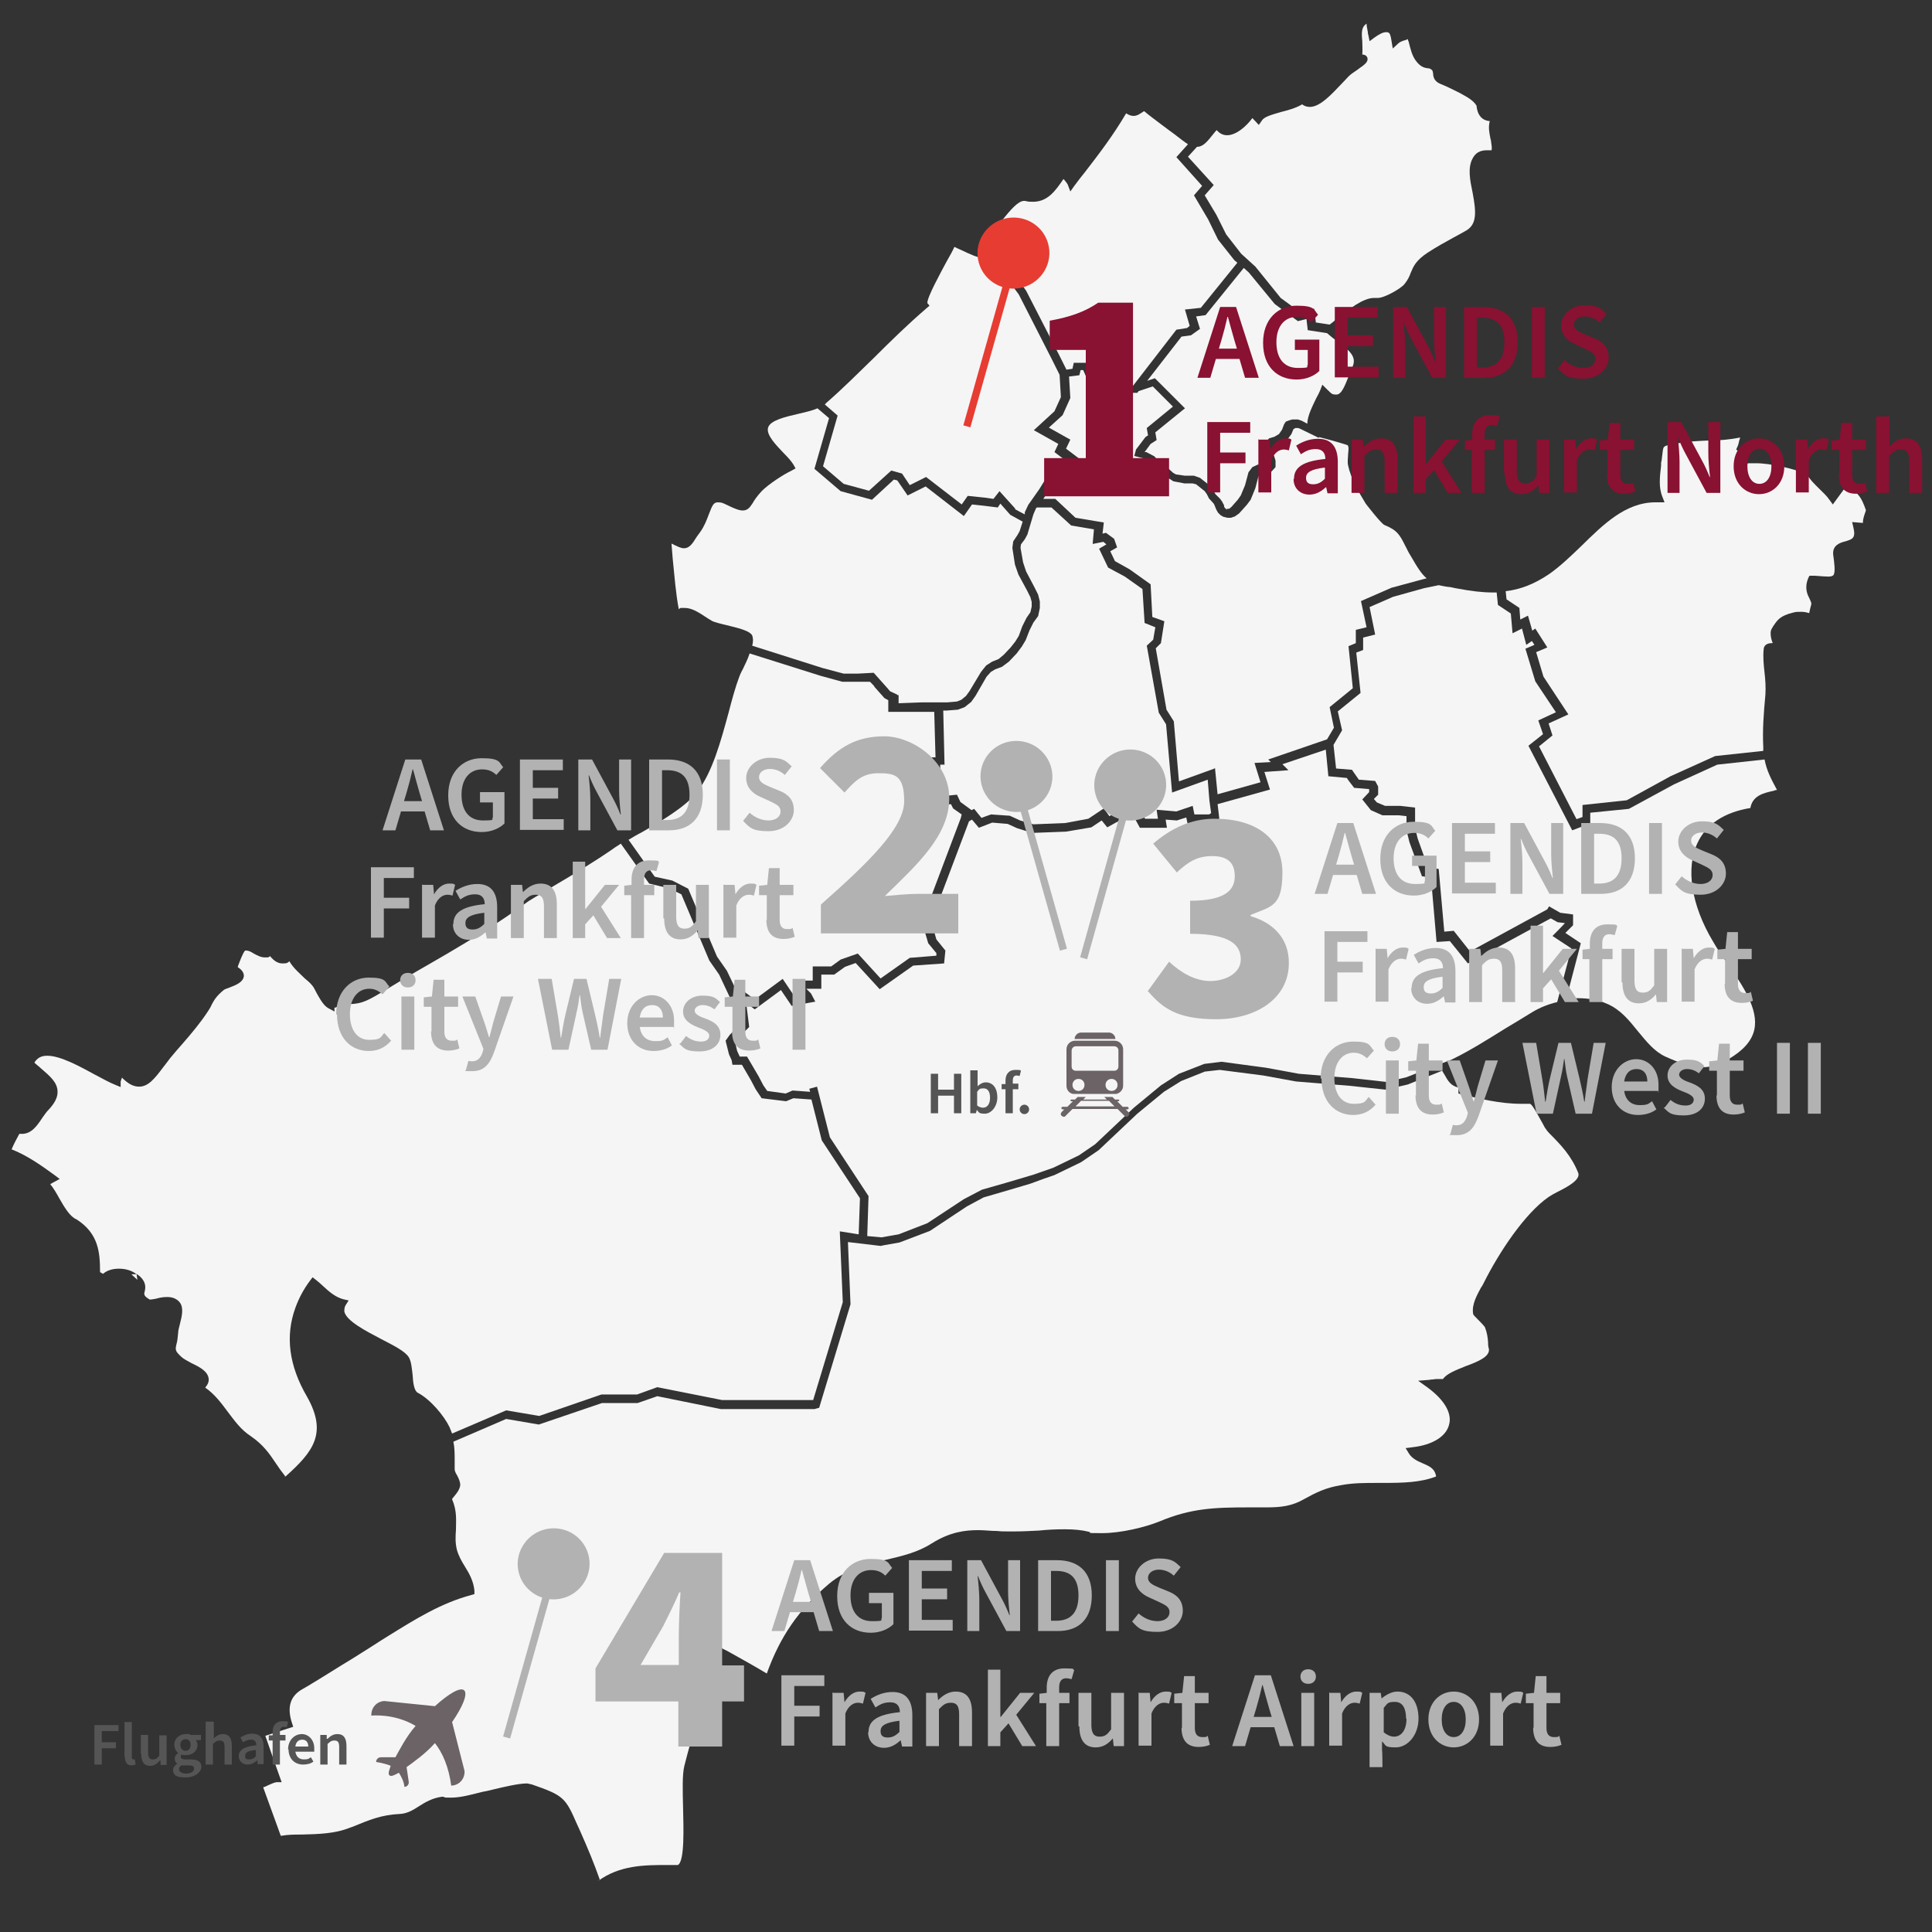 <?xml version="1.0" encoding="UTF-8"?>
<svg xmlns="http://www.w3.org/2000/svg" id="Ebene_1" version="1.1" viewBox="0 0 450 450" width="380" height="380">
  
  <rect x="0" y="0" width="450" height="450" fill="#333333" stroke="none"/>
  
  <g>
    <path d="M358.4,173.9l3.2-2.6-.9-2.8,4.6-2.1-5.8-8.8-1.7-5.7,2.6-1.1-2.8-4.4-.7.5-1-3.5-1.8.9-.2-2.7-3-2-.2-1.9c3.5-.4,6.7-1.7,10-3.9,2.6-1.8,5-4.1,7.6-6.6,5.1-5,10.3-10.2,17.3-10.2s.4,0,.6,0h1.5l-.5-1.3c-.9-2.2-.6-4.7-.3-7.2v-.7c.1-.4.2-.9.2-1.2.2-1.5.2-2.2.5-2.5.4-.4,1.6-.6,3.5-.9,2.3-.4,4.7-.5,7-.6,2.4,0,4.8-.2,7.2-.7,0,.2-.1.5-.2.7-.1.5-.2,1-.4,1.4l-.3.7.6.5c.4.3.7.5,1,.6,0,.3,0,.8.2,1.4l.2.9.9-.2c.5,0,1.1,0,1.7,0,3.5,0,8.8,1.3,11.8,2.5.9,1.5,2,2.5,3,3.5.8.8,1.6,1.5,2.3,2.5l.8,1.1,3.3-4.5c2.8,2.1,3.3,2.7,4.4,5.8,0,.2-.1.4-.2.7-.2.6-.5,1.4-.5,2.3l-2.5-.2.3,1.3c.6,2.5-.3,2.7-1.9,3.2-1.2.3-3.1.9-2.8,3.2.2,1.5.6,4.1,0,4.7-.2.2-.6.3-1.2.3s-1.8-.1-3.1-.2h-1.2c0-.1-.3.5-.3.5-1,2.4-.2,3.9.3,4.9.3.6.4.9.4,1.2-.2.7-.4,1.6-.5,2.1-.4-.1-1-.3-1.9-.3s-1.2,0-1.9.2c-2.9.7-3.6,1.7-4.4,2.9-.2.2-.3.5-.5.8-.7,1,.1,3.3.2,3.3h0c0,.1-.2.1-.2.1-.5,0-1.8.1-1.9,1.4-.2,1.8,0,3.7.2,5.5.2,1.7.3,3.4.2,5.1-.4,4.3-.7,8.2-.5,12.1v1l-11.2,1.2-10.4,4.7-10.2,5.6-10.3,1.1v2.8l-1.4.5-8.7-16.9h-.1Z" style="fill: #f5f5f5;"/>
    <path d="M396.1,248.4c-2.3,0-4.7-.7-8.2-2.3-2.6-1.2-4.4-3.5-6.4-5.9-2-2.5-4.1-5.1-7.2-6.4-2-.9-4.3-1.3-6.7-1.3s-1.9,0-2.8.2l3.4-13-3.6-2.4,1.8-1.8v-2.5l-3-.4-2.6-1.5-.4.7-18,9.8-3.8-4.8-2.2.2-1.3-14.6-2.5-.4-2.4-6.7-.6-2.5v-4.7l-3.5-.4h-3.5l-1.9-.8-.7-.8,1-1v-1.9l-.7-1.3-3.8-.3-.7-1-.9-1.3-3.7-.3-.6-5.5,2-3.4-1-4.4,5.3-4.3-1-9.4,1.6-.6v-2.9l2.8-.7-1.3-6.4,5.5-2.4,7.2-2,3.4-.7c.6.1,1.3.3,2.2.4.5,0,1.1.2,1.7.3,3.7.7,6.3,1,8.7,1s.6,0,.9,0l.3,2.9,3,2,.4,4.6,2.2-1.1,1,3.8,1.3-.9.6.9-2.1.9,2.3,7.6,4.8,7.2-4.1,1.9,1.1,3.2-3.4,2.7,10.2,19.7,4.2-1.6v-2.5l9-.9,10.5-5.7,10.1-4.6,11-1.2c.5,2.6,1.5,4.5,2.9,7.1-.3,0-.6.1-.8.2-2.3.5-4.9,1.1-5.4,4-6.1,1-10.3,3.8-12.3,8.1-2.8,5.9-1.5,14.5,3.6,23,.9,1.6,2,3.2,3.2,4.9,3.7,5.3,7.5,10.9,6.4,15.7-.6,2.6-2.6,4.8-6,6.8-2.1,1.3-4.2,1.9-6.3,1.9" style="fill: #f5f5f5;"/>
    <path d="M306.5,75.2l-.4-3.3-3.3.8-4.5-3.3-5.9-7.3-3.3-3-3.5-4.5-2.3-4.6-2.7-4.5,2.1-2.4-6-6.6,2.1-2.3h0c1.4,0,2.3-1.1,3.9-3.1.2-.3.4-.5.7-.8.8,1,1.8,1.2,2.4,1.2,2.2,0,4.6-2.2,5.9-4,.2.2,1.5,1.6,1.5,1.6l.7-1c.6-1,2.5-1.4,4.4-2,1.6-.4,3.5-.9,5-1.8.6.5,1.3.6,1.8.6,2.4,0,5.1-3,7.3-5.3.7-.7,1.3-1.4,1.7-1.8.5-.5,1.1-.9,1.7-1.3.5-.3.9-.7,1.4-1,.8-.6,1.5-1.2,1.3-2-.2-.7-.9-.8-1.2-.8.1-1.1,0-2.1,0-3.1-.2-2.1-.2-3.3,1-4.1,0,.7.2,1.3.3,2,0,.2,0,.4.1.6l.3,1.5,1.2-.9c1-.7,1.9-1.2,2.6-1.2s1,0,1.3,2l.3,1.8,1.3-1.2c.3-.3.8-.5,1.4-.7.3,0,.5-.2.8-.3,0,.2.1.4.2.6.4,1.6.8,3.4,1.8,4.6,1,1.3,1.9,1.5,2.6,1.6.4,0,.7.1,1,.4.2.1.2.4.3.8,0,.7.2,1.8,1.6,2.4,1.5.6,2.9,1.3,4.5,2.1,1.8,1,3.2,1.7,4,3,.2,2.2,1.3,3.5,3.1,3.6-.4,1.5-.1,2.7.1,3.8,0,.3.2.6.2,1,.3,1.7.1,2,.1,2h-.8c-1,0-2.6,0-3.6,1.9-1.2,2.2-.6,5.1,0,8,.8,4.3,1.1,7.3-1.5,8.8-.9.5-1.9,1.1-2.9,1.6-2,1.1-4,2.2-6,3.5-2.9,1.9-3.4,3.3-4,4.7-.3.8-.6,1.6-1.5,2.7-.8,1-4.6,3.2-6.2,3.2h-.9c-2.5,0-5.8,2.6-8.4,4.7-.7.5-1.3,1.1-1.9,1.5l-3.3-.5h.1Z" style="fill: #f5f5f5;"/>
    <path d="M263.3,89.7l-3.6-3.9-2.7,1.7-.7-.7h-1.8l-1-2.3h-3.4l-.3,1.4-1.4.2-1.7-3.4-7.7-15-3.7-5.1-4-4.3c.1-.4.2-.8,0-1.2-.2-.8-.7-1.5-1.3-2.1,1.2-1,2.3-2.4,3.5-3.8,1.7-2.1,3.6-4.4,5-4.4s.2,0,.3,0c.6.2,1.2.2,1.8.2,3.4,0,5.2-2.5,7.1-5.3l.2.2c.3.4.6.7.8,1.1l.6,1.6,1-1.4c.8-1.1,1.6-2.1,2.4-3.1,3.4-4.4,6.6-8.6,9.6-13.7.6.4,1.2.6,1.7.6.9,0,1.5-.5,2-.8.2-.1.4-.3.5-.3,1.3,1.1,2.7,2.1,4,3.1,1.1.8,2.1,1.6,3.1,2.3,1.3,1,2.3,1.8,3.1,2.3l-2.7,3,6,6.7-1.9,2.2,3.3,5.6,2.3,4.7,3.8,4.8.7.6-8.5,10.5-3.7.4,1.1,3.8-.6.5-2.5.4-10.2,13.2h-.8l.3-.3Z" style="fill: #f5f5f5;"/>
    <polygon points="237.6 191.1 235.2 190 230.8 189.7 228.6 190.5 226.9 188.4 226.3 188.7 223.7 186.8 222.9 185.1 217.9 185.6 217.6 186.9 217 187 217 185.6 216.1 183.9 219 181.2 219 178.1 220 178.1 219.7 165.5 220.5 165.5 223.1 165.3 224.7 164.7 226.2 163.5 227.2 162.1 229.8 157.6 230.8 156.5 231.8 155.9 233.4 155.3 235 154.1 236.8 152.2 238 150.6 238.9 149.1 239.8 146.8 240.7 145 241.8 143.5 242.2 141.6 242.2 140.1 241.8 138.5 240.9 136.7 239 133.1 238.3 131 237.7 127.6 237.8 126.8 238.7 125.6 239.3 124.5 240.1 121.8 240.7 119.8 241.3 118.4 241.5 118.2 244.9 118.2 249.5 122.4 254.8 123.3 254.5 126.7 257 126.2 257.7 126.8 256 127.8 258.1 132.2 262 134.3 266.1 137.2 266.6 145.1 269.1 146.1 268.6 149 267.1 150.4 267.2 150.9 269.9 166 271.6 168.7 273 184.6 281.3 181.6 281.7 186.5 282.1 189.4 281.6 189.7 278.2 189.7 277.8 187.7 274 189 269.4 188.6 269.7 190.7 266.7 190.7 264.6 186.7 258.4 190.1 257.1 188.3 253.5 190.7 248.1 191.7 240.7 192 237.6 191.1 237.6 191.1" style="fill: #f5f5f5;"/>
    <path d="M236.5,118.5l-3.7-4.1-1.4,1.8-2.1-.3-3.9-.4-1.4,2-8.3-6.4-3.8,1.9-1.8-2.7-2.5-.7-5.2,4.7-5.9-1.6-4.8-4.1,3.4-11.8-3-2.6c.1,0,.2-.2.3-.3,3.8-3.3,7.5-7,11.1-10.5,3.9-3.9,8-7.9,12.3-11.6l.7-.6-.5-.6c-.1-1.3,3.1-7.1,4.6-9.9.7-1.2,1.3-2.3,1.7-3.2.4.2,1,.5,1.5.7,2.3,1.1,3.9,1.8,4.8,1.8s.4,0,.6,0c.3,0,.5-.2.7-.4l3.8,4.1,3.6,4.9,7.6,14.9,1.9,3.8.3,5.2-1.5,3.3-4.8,4.4,5.7,3.2-.9,1.9,4.1,3.1-.7.6-1.5,1-2.5.6-1.3.7-.8,1.3-.8,1.3-2.6,3.7-.8,1.7v.5c-.1,0-2.3-1.2-2.3-1.2h0Z" style="fill: #f5f5f5;"/>
    <path d="M282.9,179l-8.3,3-1.2-14-1.7-2.7-2.5-14.3,1.2-1.2.8-5.1-2.8-1-.4-7.6-4.9-3.5-3.4-1.9-1.1-2.3,1.6-.9-.7-2-1.9-1.4-.8.2.3-2.6-6.6-1.1-4.7-4.4h-2.8l1-1.5.8-1.4.5-.8.6-.3,2.6-.7,1.9-1.2,1.5-1.3.8-.4-.4-.9v-.2l-.3-.2-3.7-2.8,1-2.1-5-2.8,3.2-2.9,1.8-4-.3-5,2.4-.3.3-1.2h.6l1,2.3h2.2l1.2,1.2,2.6-1.6,3.1,3.4h2.5l.3-.4,3.3-1.1,4.7,4.7-6.1,5,.3,1.7-.6.4-2.2,2.9-.4,1.5,2.3.6,1.4.7,1.1,1.3,2,1.4,1.2,1.2,1.1.7,2.6.5h1.9l.8.2,2,1.6.5.7.5,1,1.1,1.2.2.4.2.5.2.5.4.7.6.6.7.4h.1l.8.2h.8l.9-.3,1-.7,1.8-2,.9-1.2,1.1-2.7.7-2.7.4-.5.5-.2h1.1l.9-.3,1.1-1.2v-1.5l-.3-1-.5-1.2v-.4l.9-.9,1-.3,1.5-.9,1.1-1.5.5-1.2h.1l.3-.2h.7l.5.2,4.3,2.1v-.2c.7.2,1.6.4,2.7.7,1.4.4,3.5,1,4,1.2.3.4.2,1.1.1,2.1,0,.8-.2,1.7,0,2.6.6,2.9,2.5,6.3,4.1,8.9,0,0,3.6,4.7,4.4,5,3,1.2,3.6,2.4,4.8,4.8.4.7.7,1.5,1.3,2.4,1.6,2.8,2.6,4.3,3.7,5.2l-.8.2-7.4,2-7.1,3.1,1.3,6.1-2.5.6v3.1l-1.7.7,1,9.8-5.4,4.4,1,4.8-1.6,2.7-13.7,4.7.6.6-3.8.2,1.4,4.5-10,2.8-.6-6.1h-.1Z" style="fill: #f5f5f5;"/>
    <path d="M285.8,118.7l-.3-.2-.2-.2-.2-.3v-.4c-.1,0-.4-.7-.4-.7l-.5-.7-1.1-1.1-.5-.9-.7-1-2.4-1.9-1.4-.5h-2.1c0,0-2.1-.3-2.1-.3l-.7-.4-1.2-1.1-1.9-1.3-1.2-1.4-1.9-1h-.4c0,0,1.4-1.9,1.4-1.9l1.4-.9-.3-1.8,6.9-5.6-7-7-1.8.6,8-10.3,2.2-.3,2.1-1.5-.9-2.9,2.2-.3,8.9-11,1.2,1.1,6,7.3,5.4,4,2-.5.3,2.6,4.5.7c.7.6,1.5,1.3,2.3,1.8,3,2.3,4.7,3.7,3.6,6.1-.3.7-.6,1.5-.9,2.2-.8,2-1.6,4.2-2.8,4.2s-1.1-.2-2.3-1.3l-1-1-.5,1.3c-.2.5-.5,1.1-.9,1.8-.9,1.9-2.1,4.2-2.1,6l-1.3-.7-.9-.3h-1.3l-.7.2-.8.3-.4.6-.5,1.3-.7,1-1,.6-1.3.4-1.6,1.7-.2,1.4.7,1.7.2.6v.4l-.3.3h-1.4c0,0-1.3.6-1.3.6l-.9,1.2-.8,3-1,2.4-.7,1-1.5,1.7-.5.4h-.6c0,0-.3,0-.3,0h.4Z" style="fill: #f5f5f5;"/>
    <path d="M66.4,343.8c-.8-1-1.5-2-2.1-2.9-1.6-2.4-3-4.4-5.9-6.4-2.3-1.5-3.7-3.5-5.3-5.6-1.5-2-3-4.1-5.3-5.7.6-.7.9-1.4.8-2.1-.2-1.7-2.1-2.7-4-3.6-.9-.5-1.9-1-2.4-1.5-1.4-1.3-1.4-1.6-1.1-2.9.2-.7.3-1.5.4-2.7,0-.5.2-1.2.4-2,.5-1.9.9-3.8,0-5-.6-.8-1.6-1.3-2.9-1.3s-1.9.2-2.7.4c-.6.1-1.1.2-1.4.2h0c-1.4-.8-1.4-1.2-1.2-1.9.2-.8.4-2.1-1.1-3.5-.3-.2-.5-.4-.8-.6l.2,1.4-1.4-1.3h1.2c-1.1-.9-2.6-1.3-4.1-1.3s-2.8.4-3.7,1.2l-.7-.4c0-4.5-.3-9-5.5-12.3h0c-1.5-.6-2.8-2.8-4-4.9-.6-1.1-1.3-2.3-2.1-3.3l2.2-1.2-1.2-.9c-2.9-2.1-6.2-4.5-10-6,.6-1.4,1.2-2.5,1.8-3.6h.6c2.3,0,3.6-2,4.8-3.8.5-.7.9-1.3,1.4-1.8,1.5-1.6,2.2-3,2.1-4.4-.1-2-1.7-3.4-3.8-5.2-.5-.5-1.1-.9-1.6-1.4.7-1.1,1.6-1.6,3-1.6,3.1,0,7.6,2.5,11.1,4.4,1.9,1,3.5,1.9,4.8,2.4l1.2.5v-1.3c.1-.3.2-.6.3-.9,1.5,1.5,2.7,2.1,4,2.1,2.2,0,3.7-2,5.6-4.5.3-.4.7-.9,1-1.3.2-.3.4-.5.6-.8,1-1.2,2-2.4,3-3.5,2-2.3,4.1-4.8,5.8-7.4.4-.6.7-1.1.9-1.6.6-1.1,1.1-2,2.8-3.4.2-.2.9-.4,1.4-.6,1.6-.6,3.2-1.3,3.3-2.7,0-.9-.7-1.6-1.4-2v-.2c.3-.8,1.2-3.3,1.7-3.7h.3c.5,0,1.1.3,1.7.7.8.4,1.6.9,2.6.9s.8,0,1.2-.3c.9,1.1,1.8,1.7,2.9,1.7s1.1-.1,1.6-.5c1,1.7,2.5,2.9,3.6,4,.6.5,1.2,1,1.6,1.5.4.4.8,1.2,1.2,2,.8,1.4,1.6,2.9,2.8,3.5l1.3.7v-.9h.2c.8-.4,1.4-.6,1.7-.8h.5c3.5,0,4.6-.4,8.3-2.6,3.8-2.3,7.6-4.6,11.3-6.7,2.8-1.6,5.7-3.3,8.5-5,4.8-2.9,8.7-5.4,12.3-8l2.4-1.7c1.9-1.2,3.9-2.3,5.8-3.5,4.6-2.7,9.4-5.6,13.9-8.7.5-.4,1.1-.7,1.8-1.2l6.6,9.3,4.6,1.1,2.9,1.4,6.5,15.4,2.3,3.3,3.2,6.8,1-.6.7,5.4-2.4,2.4-1,1.4.8,3.2.6,1.3.2,1.1h2.2l2.1,3.6,1.1,2.1,1.4,2.1,5.7.7,1.7-.7,4.2.3,2.4,9.5,8.9,13.5-.3,8.4-4.4-.7.7,16.5-6.9,22.8h-21.2l-15.1-3-4.7,1.7h-8.3l-14.5,5-7.7-1.3-12.6,5.4c-.2-.5-.4-1-.6-1.5-1.3-2.7-4.5-6.5-7.4-8-.9-.5-1.1-2.5-1.2-4.2-.2-1.6-.3-3.1-.9-4.1-.9-1.4-3.5-2.7-6.4-4.2-3.6-1.9-8.1-4.2-8.6-6.4,0-.5,0-1,.3-1.5l.7-1.1-1.3-.3c-1.8-.5-3.2-1.7-4.6-3-.5-.5-1-.9-1.6-1.4l-.9-.7-.6.8c-1.5,2-2.6,4.1-3.4,6.3-2.4,6.6-1.5,13.5,2.7,20.7,4.8,8.5,1.5,12.8-5,18.6h-.2Z" style="fill: #f5f5f5;"/>
    <path d="M139.7,437.8c-1.3-3.7-2.7-7.1-4.7-11.6l-.6-1.3c-2.7-6.2-3.1-6.7-10.6-9.3-.3,0-.7-.2-1.1-.2-1.9,0-5.3.8-7.8,1.4-.7.2-1.3.3-1.7.4-.7.1-1.4.3-2.2.5-2,.5-4,1-5.9,1s-1.3,0-1.8-.2h-.4c-2.2.3-3.9,1.3-5.3,2.2-1.4.9-2.7,1.7-4.4,1.8-4.4.2-7.2,1.4-11.1,3l-.6.2c-3.4,1.4-7.3,1.5-11.1,1.6-1.6,0-3.3,0-5,.3,0,0-3.9-10.7-4.1-11.3.4-.1.8-.3,1.2-.5.7-.3,1.3-.6,1.9-.7h1.2l-1.6-4.5c-.7-2.1-1.5-4.2-2.2-6.3,1.9-.6,6.5-2.1,6.5-2.1l-.3-.9c-1.2-3.7-.4-6.3,2.5-7.9.7-.4,1.4-.8,2.2-1.3,3-1.8,6.1-3.8,9.1-5.6,2.4-1.5,4.8-3,7.1-4.5l1.6-1c6.3-3.9,12.2-7.6,19.3-9.5l.7-.2v-.8c-.2-2.2-1.2-4-2.2-5.6-.8-1.3-1.5-2.5-1.9-4-.4-1.7-.3-3.1-.2-4.6,0-2.1.3-4.3-.9-7.1,0-.2.4-.5.5-.7.6-.7,1.3-1.6,1.4-2.6,0-.8-.4-1.6-.7-2.2-.3-.5-.6-1-.6-1.5v-2.1c0-1.5,0-2.9-.3-4.3l12.3-5.3,7.6,1.3,14.7-5h8.3l4.6-1.6,14.8,3h21.8l1.1-.3,7.3-24.1-.6-14.5,7.6.9,1-.2,3.4-.6,7.1-2.7,8.6-5.7,3.9-2.1,5.5-1.6,5.4-1.6,3-1.1,2.6-.9,6.2-3,4.1-2.8,9-8.5,6.2-5.1,4-2.5,5.5-2.2,3.5-.4,10.1,1.3,7.7,1.4,12.4,1,8.4.9,5.2-1.2,7.5-3,.5-.2c.2.3.4.7.6,1,.7,1.3,1.5,2.6,3.2,2.9v1.4l.7.2c4.2,1,8.9,2.2,13.9,2.2s1.4,0,2.1,0c.5.2,1.7,2.4,2.3,3.5.4.7.8,1.4,1.1,2,.4.6.7,1,1,1.3,2.8,2.8,5.2,5.3,6.8,9.3.6,1.6-2.6,3.3-4.8,4.4-.8.4-1.5.8-2.1,1.2-5.5,3.8-11.5,12.8-15.1,20-.2.4-.4.8-.7,1.2-.9,1.7-2.1,3.8-1.8,5.9,0,.3.2.5.9,1.2.5.5,1.7,1.7,1.9,2.1.5,1.4.6,2.2.7,3.4,0,.5,0,1,.2,1.6.2,1.7-2.1,2.8-5.4,4-2.2.9-4.4,1.7-5.3,3h-1c-.5,0-.9,0-1.3.1-.3,0-.5,0-.9.1l-2.6.2,2.1,1.5c4,2.9,5.9,6.1,5.1,8.8-.7,2.7-3.9,4.7-8.6,5.2l-1.5.2.8,1.3c.7,1.1,1.9,1.7,3.1,2.2,1.6.7,2.9,1.2,3.2,3.1-3.6,1.4-7.6,1.5-12.3,1.5h-1.1c-3.1,0-5.9,0-8.6.5-3.7.6-5.9,1.7-8.8,3.3-2.8,1.6-5.3,1.9-8.7,1.9s-1.2,0-1.8,0h-2.3c-8.1,0-13.5.2-20.9,3.3-3.2,1.3-8.9,2.7-13.3,2.7s-2.2-.1-3-.3c-1.6-.4-3.4-.6-5.7-.6s-4,.1-6,.3c-1.9.1-3.9.2-5.7.2s-1.1,0-1.6,0c-.8,0-1.6,0-2.4-.1-1.5,0-3-.2-4.4-.2-3.1,0-6.6.4-10.9,3.1-3.3,2.1-6.8,2.9-10.6,3.8-4.5,1-9.1,2.1-13.3,5.6-7.1,6-11.4,12.3-14.5,20.9-2.8-1.7-5.9-3.4-9.1-5.2l-.6-.3-1-.5-.4,1.1c-3.5,10.1-6.1,18.5-8.1,26.4-.5,2-.4,5.8-.3,9.7.1,4.7.4,12.5-1.2,13.4h-2.5c-5.2,0-11.1,0-16.2,3.8" style="fill: #f5f5f5;"/>
    <path d="M209,161.8l-1.7-.8-.5-.6h0l-3.3-3.7-3.7.2h-3.3l-4.9-1.3-16.4-5.2c.3-1.1.2-1.8,0-2.4-.5-.9-2.2-1.5-6-2.4-1.3-.3-2.9-.7-3.4-1s-1-.6-1.6-1c-1.5-1-3.1-2-4.7-2s-.9,0-1.4.3c-.7-3.7-1-7.7-1.4-11.6-.1-1.3-.2-2.5-.3-3.7h0c1.4.7,2.2,1.1,2.9,1.1,1.2,0,1.9-.9,3-2.7.2-.3.5-.7.8-1.1,1-1.4,1.5-2.8,2-4.1.8-2.1,1.1-2.8,2.1-2.8s1.2.2,2.1.6c1.8.9,2.9,1.3,3.7,1.3,1.2,0,1.7-.8,2.3-1.7.4-.7,1-1.6,2.1-2.8,1.7-1.7,5.1-3.9,7-4.8l.9-.5-.5-.9c-.5-.8-1.3-1.7-2.3-2.7-1.7-1.8-4.1-4.2-3.6-5.9.5-1.7,4-2.5,7-3.2,1.6-.4,3.2-.7,4.5-1.3l2.7,2.3-3.4,11.8,6.1,5.2,7.3,2,5.1-4.7.8.2,2.4,3.5,4.2-2.1,8.9,6.9,1.9-2.7,2.8.3,3.2.4.6-.9,2.3,2.6,2.9,1.6-.7,2.2-.5.9-1,1.5-.2,1.5.6,3.9.8,2.3,2,3.7.8,1.6.3,1.1v1.1l-.3,1.3-.9,1.3-1,2-.8,2.2-.8,1.3-1.1,1.4-1.6,1.7-1.2,1-1.5.6-1.4.9-1.2,1.5-2.7,4.5-.8,1.1-1.1.9-1,.4-2.3.2h-6l-5.3.2v-1.9h-.3Z" style="fill: #f5f5f5;"/>
    <path d="M202,287.8l.3-9.2-9-13.7-3-11.8-1.8.5.2.7-4.1-.3-1.6.7-4.3-.6-.9-1.3-1.1-2.1-2.7-4.6h-1.7l-.6-1.3-.5-2.1.4-.6,2.9-2.9-.7-5.6,2,1.5,6.1-4.5,2.5,3.7,5.5-1-1-1.9-1.1-1.1h3.5v-3.3h3l2.5-1.8,2.5-.9,5.6,6.1,7.8-5.5,7.2-.5.3-3-2.1-2.6-1.2-4.2,8.8-23.3.7-.4,1.6,1.9,3.1-1.2,3.6.3,2.2,1,3.5,1.1,7.9-.3,5.9-1,2.4-1.6,1.3,1.6,5.8-3.2,1.8,3.3h6.3l-.3-1.9,2.6.2,2.2-.7.3,1.4h5.3l2.1-1.1-.4-3.4,12.2-3.4-1.3-4.1,5.6-.4-1.4-1.4,10.1-3.4.6,6.2,4.3.4.4.6,1.3,1.7,3.5.3v.7l-1.6,1.7,2,2.5,2.7,1.2h3.8l1.8.2v3.3l.7,2.8,2.9,7.9,2.1.3,1.3,15,3.1-.2,4.2,5.2,19.3-10.5,1.6.9,1.7.2h0c0,.1-2.9,3-2.9,3l4.4,2.9-3.3,12.5c-2.1.5-4.1,1.3-5.9,2.4-2.1,1.3-4.1,2.5-6.1,3.7-4.2,2.6-8.1,5.1-12.6,7.3h0l-3.1,1.2-7.4,2.9-4.7,1.1-8.1-.9-12.3-1-7.6-1.4-10.4-1.4-4,.5-5.9,2.3-4.2,2.7-6.3,5.2-9,8.5-3.8,2.6-6,2.9-4.6,1.6-1,.3-5.4,1.6-5.6,1.6-4.2,2.2-8.5,5.6-6.7,2.6-4,.7-3.3-.3h0Z" style="fill: #f5f5f5;"/>
    <path d="M172.7,230.5l-1,.6-2.4-5-2.3-3.3-6.7-15.8-3.7-1.9-4.1-.9-6.1-8.6c1-.6,2-1.2,3-1.7,4.7-2.7,10.1-5.9,12.8-9.2l.2-.3c3.5-4.4,5.5-11.8,7.3-18.4.8-3.1,1.6-6,2.5-8.4.1-.3.4-1,.8-1.7.5-1.1,1.2-2.4,1.6-3.7l16.5,5.2,5.1,1.4h6.4c0-.1,1.1,1.1,1.1,1.1h-.1l2.4,2.7.9.5v2.7h10.7l.3,10.6h-1v4.2l-3.3,3,1.3,2.6v3.2l4-.6.3-1.3,2.3-.2.5,1,2,1.4-.2.8-9.1,24.1,1.5,5.1,1.9,2.3v.6l-6.2.5-6.8,4.8-5.3-5.8-4,1.4-2.2,1.6h-4.3v3.3h-2.4l-1.9,1.9,1.7,1.7-1.5.3-2.9-4.3-6.5,4.8-3.1-2.3h0Z" style="fill: #f5f5f5;"/>
  </g>
  <g style="isolation: isolate;">
    <g style="isolation: isolate;">
      <path d="M191.3,210.6c11.1-9.8,19.3-17.8,19.3-24s-2.3-6.5-6.1-6.5-5.6,2.1-7.8,4.5l-5.7-5.7c4.4-5,8.6-7.4,15-7.4s15.1,5.7,15.1,14.4-7.4,15.4-15,22.8c2.3-.2,5.5-.5,7.5-.5h9.6v9.2h-32v-6.7Z" style="fill: #b2b2b2;"/>
    </g>
  </g>
  <g style="isolation: isolate;">
    <g style="isolation: isolate;">
      <path d="M94.6,176.9h3.5l5.3,16.5h-3.2l-1.3-4.4h-5.5l-1.3,4.4h-3l5.3-16.5ZM94.2,186.6h4.1l-.6-2c-.5-1.7-1-3.6-1.5-5.4h-.1c-.4,1.8-.9,3.7-1.4,5.4l-.6,2Z" style="fill: #b2b2b2;"/>
      <path d="M104.4,185.2c0-5.4,3.4-8.6,7.8-8.6s4,1,5,2.1l-1.6,1.8c-.8-.8-1.8-1.3-3.3-1.3-2.9,0-4.8,2.2-4.8,5.9s1.7,6,5,6,1.8-.3,2.3-.7v-3.5h-3v-2.4h5.7v7.3c-1.1,1.1-3,2-5.3,2-4.5,0-7.8-3-7.8-8.5Z" style="fill: #b2b2b2;"/>
      <path d="M121.1,176.9h10v2.5h-7v4.1h5.9v2.5h-5.9v4.8h7.2v2.5h-10.2v-16.5Z" style="fill: #b2b2b2;"/>
      <path d="M134.7,176.9h3.2l4.9,9.1c.6,1.1,1.2,2.4,1.7,3.7h.1c-.2-1.8-.4-3.8-.4-5.6v-7.2h2.8v16.5h-3.2l-4.9-9.1c-.6-1.1-1.2-2.4-1.7-3.7h-.1c.2,1.7.4,3.8.4,5.6v7.2h-2.8v-16.5Z" style="fill: #b2b2b2;"/>
      <path d="M151.2,176.9h4.4c5,0,8.1,2.7,8.1,8.2s-3,8.3-7.9,8.3h-4.6v-16.5ZM155.4,191c3.3,0,5.2-1.8,5.2-5.9s-1.9-5.7-5.2-5.7h-1.2v11.6h1.2Z" style="fill: #b2b2b2;"/>
      <path d="M167,176.9h3v16.5h-3v-16.5Z" style="fill: #b2b2b2;"/>
      <path d="M173,191.3l1.6-2c1.2,1.1,2.8,1.8,4.4,1.8s2.8-.8,2.8-2.1-1.1-1.7-2.5-2.4l-2.2-1c-1.6-.7-3.3-2-3.3-4.4s2.3-4.7,5.5-4.7,3.8.8,5.1,2l-1.6,2c-1-.9-2.2-1.4-3.5-1.4s-2.5.7-2.5,1.9,1.2,1.7,2.6,2.3l2.2.9c2,.8,3.3,2.1,3.3,4.5s-2.2,4.9-5.9,4.9-4.4-.8-5.9-2.4Z" style="fill: #b2b2b2;"/>
    </g>
  </g>
  <g style="isolation: isolate;">
    <g style="isolation: isolate;">
      <path d="M86.4,202h10v2.5h-7v4.6h5.9v2.5h-5.9v6.8h-3v-16.5Z" style="fill: #b2b2b2;"/>
      <path d="M98.5,206.1h2.4l.2,2.2h0c.9-1.6,2.2-2.5,3.5-2.5s1,.1,1.4.3l-.6,2.5c-.4-.1-.7-.2-1.2-.2-1,0-2.2.7-2.9,2.5v7.5h-3v-12.4Z" style="fill: #b2b2b2;"/>
    </g>
    <g style="isolation: isolate;">
      <path d="M105.6,215.2c0-2.7,2.2-4.1,7.3-4.6,0-1.3-.6-2.3-2.2-2.3s-2.4.5-3.5,1.2l-1.1-2c1.4-.9,3.1-1.6,5.1-1.6,3.1,0,4.6,1.9,4.6,5.4v7.3h-2.4l-.3-1.4h-.1c-1.1,1-2.3,1.7-3.8,1.7-2.2,0-3.7-1.5-3.7-3.6ZM112.8,215.2v-2.6c-3.4.4-4.4,1.2-4.4,2.4s.7,1.5,1.7,1.5,1.8-.4,2.7-1.3Z" style="fill: #b2b2b2;"/>
      <path d="M119.2,206.1h2.4l.2,1.7h0c1.1-1.1,2.4-2,4.1-2,2.7,0,3.8,1.8,3.8,4.9v7.8h-3v-7.4c0-2-.6-2.7-1.9-2.7s-1.8.5-2.8,1.5v8.6h-3v-12.4Z" style="fill: #b2b2b2;"/>
      <path d="M133.4,200.7h2.9v11h.1l4.5-5.6h3.3l-4.2,5.1,4.6,7.3h-3.2l-3.2-5.3-1.9,2.1v3.2h-2.9v-17.8Z" style="fill: #b2b2b2;"/>
      <path d="M147.1,208.5h-1.7v-2.2l1.7-.2v-1.2c0-2.6,1.2-4.5,4.1-4.5s1.8.2,2.3.4l-.6,2.1c-.5-.1-.9-.2-1.3-.2-1,0-1.6.7-1.6,2.1v1.3h2.4v2.4h-2.4v10h-3v-10Z" style="fill: #b2b2b2;"/>
      <path d="M154.5,213.9v-7.8h3v7.4c0,2,.6,2.8,1.9,2.8s1.8-.5,2.7-1.7v-8.5h3v12.4h-2.4l-.2-1.8h0c-1.1,1.3-2.3,2.1-4,2.1-2.6,0-3.8-1.8-3.8-4.9Z" style="fill: #b2b2b2;"/>
      <path d="M168.7,206.1h2.4l.2,2.2h0c.9-1.6,2.2-2.5,3.5-2.5s1,.1,1.4.3l-.6,2.5c-.4-.1-.7-.2-1.2-.2-1,0-2.2.7-2.9,2.5v7.5h-3v-12.4Z" style="fill: #b2b2b2;"/>
      <path d="M178.6,214.3v-5.8h-1.8v-2.2l1.9-.2.4-3.9h2.5v3.9h3.2v2.4h-3.2v5.8c0,1.4.6,2.1,1.7,2.1s.9,0,1.3-.3l.5,2.1c-.7.3-1.6.5-2.6.5-2.9,0-4-1.8-4-4.5Z" style="fill: #b2b2b2;"/>
    </g>
    <g style="isolation: isolate;">
      <path d="M78.3,236.3c0-5.4,3.4-8.6,7.6-8.6s3.7,1,4.8,2.1l-1.6,1.8c-.9-.8-1.8-1.3-3.1-1.3-2.6,0-4.5,2.2-4.5,5.9s1.7,6,4.5,6,2.6-.6,3.5-1.6l1.6,1.8c-1.4,1.6-3.1,2.4-5.2,2.4-4.1,0-7.4-3-7.4-8.5Z" style="fill: #b2b2b2;"/>
      <path d="M93.2,228.3c0-1,.7-1.7,1.8-1.7s1.8.7,1.8,1.7-.7,1.7-1.8,1.7-1.8-.7-1.8-1.7ZM93.5,232.1h3v12.4h-3v-12.4Z" style="fill: #b2b2b2;"/>
      <path d="M100.5,240.3v-5.8h-1.8v-2.2l1.9-.2.4-3.9h2.5v3.9h3.2v2.4h-3.2v5.8c0,1.4.6,2.1,1.7,2.1s.9,0,1.3-.3l.5,2.1c-.7.3-1.6.5-2.6.5-2.9,0-4-1.8-4-4.5Z" style="fill: #b2b2b2;"/>
      <path d="M108.5,249.3l.6-2.2c.4.1.6.1.9.1,1.3,0,2-.9,2.4-2.1l.2-.8-4.9-12.2h3l2.1,6c.4,1.1.7,2.3,1.1,3.5h.1c.3-1.2.6-2.4.9-3.5l1.8-6h2.9l-4.5,12.9c-1,2.8-2.3,4.5-5.1,4.5s-1.2-.1-1.6-.3Z" style="fill: #b2b2b2;"/>
      <path d="M125.4,228h3.1l1.4,8.3c.3,1.8.5,3.5.7,5.4h.1c.3-1.9.6-3.7,1-5.4l2-8.3h2.9l2,8.3c.4,1.7.8,3.5,1.1,5.4h.1c.2-1.9.5-3.7.7-5.4l1.4-8.3h2.8l-3.2,16.5h-3.8l-2-8.7c-.3-1.3-.4-2.5-.6-4h-.1c-.2,1.5-.4,2.7-.7,4l-1.9,8.7h-3.8l-3.3-16.5Z" style="fill: #b2b2b2;"/>
      <path d="M146.1,238.3c0-4,2.8-6.5,5.7-6.5s5.2,2.4,5.2,5.9,0,1.1-.2,1.5h-7.8c.3,2.1,1.6,3.3,3.6,3.3s2-.3,2.9-.9l1,1.9c-1.2.9-2.7,1.3-4.3,1.3-3.4,0-6.1-2.4-6.1-6.5ZM154.4,237c0-1.8-.9-2.9-2.5-2.9s-2.6,1-2.9,2.9h5.3Z" style="fill: #b2b2b2;"/>
      <path d="M158.5,243l1.3-1.7c1.1.9,2.2,1.3,3.5,1.3s1.9-.6,1.9-1.4-1.2-1.4-2.6-1.9c-1.8-.7-3.5-1.7-3.5-3.7s1.8-3.7,4.5-3.7,3.1.6,4.1,1.5l-1.3,1.7c-.9-.7-1.8-1-2.8-1s-1.8.6-1.8,1.3.9,1.3,2.4,1.8c1.9.7,3.6,1.6,3.6,3.8s-1.7,3.9-4.9,3.9-3.5-.7-4.7-1.8Z" style="fill: #b2b2b2;"/>
      <path d="M170.6,240.3v-5.8h-1.8v-2.2l1.9-.2.4-3.9h2.5v3.9h3.2v2.4h-3.2v5.8c0,1.4.6,2.1,1.7,2.1s.9,0,1.3-.3l.5,2.1c-.7.3-1.6.5-2.6.5-2.9,0-4-1.8-4-4.5Z" style="fill: #b2b2b2;"/>
      <path d="M184.6,228h3v16.5h-3v-16.5Z" style="fill: #b2b2b2;"/>
    </g>
  </g>
  <g style="isolation: isolate;">
    <g style="isolation: isolate;">
      <path d="M243.1,106.7h9.8v-25.2h-8.4v-6.8c4.9-.9,8.2-2.1,11.3-4.2h8.1v36.2h8.4v8.9h-29.1v-8.9Z" style="fill: #891131;"/>
    </g>
  </g>
  <g style="isolation: isolate;">
    <g style="isolation: isolate;">
      <path d="M158.1,396.3h-19.4v-7.7l16-26.9h13.5v26.2h5.1v8.4h-5.1v10.5h-10.2v-10.5ZM158.1,387.9v-6.7c0-2.9.2-7.3.4-10.3h-.3c-1.1,2.6-2.4,5.2-3.7,7.8l-5.3,9.1h8.9Z" style="fill: #b2b2b2;"/>
    </g>
  </g>
  <g style="isolation: isolate;">
    <g style="isolation: isolate;">
      <path d="M267.3,230.9l5-6.9c2.8,2.6,6.1,4.5,9.6,4.5s7.1-1.8,7.1-5-2.1-6-11.8-6v-7.7c7.9,0,10.4-2.3,10.4-5.7s-1.9-4.7-5.3-4.7-5.5,1.3-8.2,3.8l-5.5-6.7c4.2-3.6,8.8-5.8,14.3-5.8,9.6,0,15.8,4.5,15.8,12.5s-2.6,7.9-7.4,9.9v.3c5.2,1.5,8.9,5.1,8.9,10.9,0,8.4-7.8,13.1-16.9,13.1s-12.5-2.6-15.8-6.4Z" style="fill: #b2b2b2;"/>
    </g>
  </g>
  <g style="isolation: isolate;">
    <g style="isolation: isolate;">
      <path d="M284.4,71.5h3.5l5.3,16.5h-3.2l-1.3-4.4h-5.5l-1.3,4.4h-3l5.3-16.5ZM284,81.2h4.1l-.6-2c-.5-1.7-1-3.6-1.5-5.4h-.1c-.4,1.8-.9,3.7-1.4,5.4l-.6,2Z" style="fill: #891131;"/>
      <path d="M294.2,79.8c0-5.4,3.4-8.6,7.8-8.6s4,1,5,2.1l-1.6,1.8c-.8-.8-1.8-1.3-3.3-1.3-2.9,0-4.8,2.2-4.8,5.9s1.7,6,5,6,1.8-.3,2.3-.7v-3.5h-3v-2.4h5.7v7.3c-1.1,1.1-3,2-5.3,2-4.5,0-7.8-3-7.8-8.5Z" style="fill: #891131;"/>
      <path d="M310.9,71.5h10v2.5h-7v4.1h5.9v2.5h-5.9v4.8h7.2v2.5h-10.2v-16.5Z" style="fill: #891131;"/>
      <path d="M324.5,71.5h3.2l4.9,9.1c.6,1.1,1.2,2.4,1.7,3.7h.1c-.2-1.8-.4-3.8-.4-5.6v-7.2h2.8v16.5h-3.2l-4.9-9.1c-.6-1.1-1.2-2.4-1.7-3.7h-.1c.2,1.7.4,3.8.4,5.6v7.2h-2.8v-16.5Z" style="fill: #891131;"/>
      <path d="M341,71.5h4.4c5,0,8.1,2.7,8.1,8.2s-3,8.3-7.9,8.3h-4.6v-16.5ZM345.2,85.6c3.3,0,5.2-1.8,5.2-5.9s-1.9-5.7-5.2-5.7h-1.2v11.6h1.2Z" style="fill: #891131;"/>
      <path d="M356.8,71.5h3v16.5h-3v-16.5Z" style="fill: #891131;"/>
      <path d="M362.8,85.9l1.6-2c1.2,1.1,2.8,1.8,4.4,1.8s2.8-.8,2.8-2.1-1.1-1.7-2.5-2.4l-2.2-1c-1.6-.7-3.3-2-3.3-4.4s2.3-4.7,5.5-4.7,3.8.8,5.1,2l-1.6,2c-1-.9-2.2-1.4-3.5-1.4s-2.5.7-2.5,1.9,1.2,1.7,2.6,2.3l2.2.9c2,.8,3.3,2.1,3.3,4.5s-2.2,4.9-5.9,4.9-4.4-.8-5.9-2.4Z" style="fill: #891131;"/>
    </g>
  </g>
  <g style="isolation: isolate;">
    <g style="isolation: isolate;">
      <path d="M281.2,98.3h10v2.5h-7v4.6h5.9v2.5h-5.9v6.8h-3v-16.5Z" style="fill: #891131;"/>
      <path d="M293.3,102.4h2.4l.2,2.2h0c.9-1.6,2.2-2.5,3.5-2.5s1,.1,1.4.3l-.6,2.5c-.4-.1-.7-.2-1.2-.2-1,0-2.2.7-2.9,2.5v7.5h-3v-12.4Z" style="fill: #891131;"/>
    </g>
  </g>
  <g style="isolation: isolate;">
    <g style="isolation: isolate;">
      <path d="M301.4,111.5c0-2.7,2.2-4.1,7.3-4.6,0-1.3-.6-2.3-2.2-2.3s-2.4.5-3.5,1.2l-1.1-2c1.4-.9,3.1-1.6,5.1-1.6,3.1,0,4.6,1.9,4.6,5.4v7.3h-2.4l-.3-1.4h-.1c-1.1,1-2.3,1.7-3.8,1.7-2.2,0-3.7-1.5-3.7-3.6ZM308.6,111.5v-2.6c-3.4.4-4.4,1.2-4.4,2.4s.7,1.5,1.7,1.5,1.8-.4,2.7-1.3Z" style="fill: #891131;"/>
      <path d="M315,102.4h2.4l.2,1.7h0c1.1-1.1,2.4-2,4.1-2,2.7,0,3.8,1.8,3.8,4.9v7.8h-3v-7.4c0-2-.6-2.7-1.9-2.7s-1.8.5-2.8,1.5v8.6h-3v-12.4Z" style="fill: #891131;"/>
      <path d="M329.2,97h2.9v11h.1l4.5-5.6h3.3l-4.2,5.1,4.6,7.3h-3.2l-3.2-5.3-1.9,2.1v3.2h-2.9v-17.8Z" style="fill: #891131;"/>
      <path d="M342.9,104.8h-1.7v-2.2l1.7-.2v-1.2c0-2.6,1.2-4.5,4.1-4.5s1.8.2,2.3.4l-.6,2.1c-.5-.1-.9-.2-1.3-.2-1,0-1.6.7-1.6,2.1v1.3h2.4v2.4h-2.4v10h-3v-10Z" style="fill: #891131;"/>
      <path d="M350.3,110.2v-7.8h3v7.4c0,2,.6,2.8,1.9,2.8s1.8-.5,2.7-1.7v-8.5h3v12.4h-2.4l-.2-1.8h0c-1.1,1.3-2.3,2.1-4,2.1-2.6,0-3.8-1.8-3.8-4.9Z" style="fill: #891131;"/>
      <path d="M364.5,102.4h2.4l.2,2.2h0c.9-1.6,2.2-2.5,3.5-2.5s1,.1,1.4.3l-.6,2.5c-.4-.1-.7-.2-1.2-.2-1,0-2.2.7-2.9,2.5v7.5h-3v-12.4Z" style="fill: #891131;"/>
      <path d="M374.4,110.6v-5.8h-1.8v-2.2l1.9-.2.4-3.9h2.5v3.9h3.2v2.4h-3.2v5.8c0,1.4.6,2.1,1.7,2.1s.9,0,1.3-.3l.5,2.1c-.7.3-1.6.5-2.6.5-2.9,0-4-1.8-4-4.5Z" style="fill: #891131;"/>
      <path d="M388.4,98.3h3.2l4.9,9.1c.6,1.1,1.2,2.4,1.7,3.7h.1c-.2-1.8-.4-3.8-.4-5.6v-7.2h2.8v16.5h-3.2l-4.9-9.1c-.6-1.1-1.2-2.4-1.7-3.7h-.1c.2,1.7.4,3.8.4,5.6v7.2h-2.8v-16.5Z" style="fill: #891131;"/>
      <path d="M403.8,108.6c0-4.1,2.8-6.5,5.9-6.5s5.9,2.4,5.9,6.5-2.8,6.5-5.9,6.5-5.9-2.4-5.9-6.5ZM412.6,108.6c0-2.5-1.1-4.1-2.8-4.1s-2.8,1.6-2.8,4.1,1.1,4.1,2.8,4.1,2.8-1.6,2.8-4.1Z" style="fill: #891131;"/>
      <path d="M418.5,102.4h2.4l.2,2.2h0c.9-1.6,2.2-2.5,3.5-2.5s1,.1,1.4.3l-.6,2.5c-.4-.1-.7-.2-1.2-.2-1,0-2.2.7-2.9,2.5v7.5h-3v-12.4Z" style="fill: #891131;"/>
      <path d="M428.4,110.6v-5.8h-1.8v-2.2l1.9-.2.4-3.9h2.5v3.9h3.2v2.4h-3.2v5.8c0,1.4.6,2.1,1.7,2.1s.9,0,1.3-.3l.5,2.1c-.7.3-1.6.5-2.6.5-2.9,0-4-1.8-4-4.5Z" style="fill: #891131;"/>
      <path d="M437.1,97h3v7c.9-1,2.1-1.9,3.8-1.9,2.7,0,3.8,1.8,3.8,4.9v7.8h-3v-7.4c0-2-.6-2.7-1.9-2.7s-1.8.5-2.8,1.5v8.6h-3v-17.8Z" style="fill: #891131;"/>
    </g>
  </g>
  <g style="isolation: isolate;">
    <g style="isolation: isolate;">
      <path d="M185.2,363.4h3.5l5.3,16.5h-3.2l-1.3-4.4h-5.5l-1.3,4.4h-3l5.3-16.5ZM184.8,373.1h4.1l-.6-2c-.5-1.7-1-3.6-1.5-5.4h-.1c-.4,1.8-.9,3.7-1.4,5.4l-.6,2Z" style="fill: #b2b2b2;"/>
      <path d="M195,371.7c0-5.4,3.4-8.6,7.8-8.6s4,1,5,2.1l-1.6,1.8c-.8-.8-1.8-1.3-3.3-1.3-2.9,0-4.8,2.2-4.8,5.9s1.7,6,5,6,1.8-.3,2.3-.7v-3.5h-3v-2.4h5.7v7.3c-1.1,1.1-3,2-5.3,2-4.5,0-7.8-3-7.8-8.5Z" style="fill: #b2b2b2;"/>
      <path d="M211.7,363.4h10v2.5h-7v4.1h5.9v2.5h-5.9v4.8h7.2v2.5h-10.2v-16.5Z" style="fill: #b2b2b2;"/>
      <path d="M225.3,363.4h3.2l4.9,9.1c.6,1.1,1.2,2.4,1.7,3.7h.1c-.2-1.8-.4-3.8-.4-5.6v-7.2h2.8v16.5h-3.2l-4.9-9.1c-.6-1.1-1.2-2.4-1.7-3.7h-.1c.2,1.7.4,3.8.4,5.6v7.2h-2.8v-16.5Z" style="fill: #b2b2b2;"/>
      <path d="M241.8,363.4h4.4c5,0,8.1,2.7,8.1,8.2s-3,8.3-7.9,8.3h-4.6v-16.5ZM246,377.5c3.3,0,5.2-1.8,5.2-5.9s-1.9-5.7-5.2-5.7h-1.2v11.6h1.2Z" style="fill: #b2b2b2;"/>
      <path d="M257.6,363.4h3v16.5h-3v-16.5Z" style="fill: #b2b2b2;"/>
      <path d="M263.6,377.8l1.6-2c1.2,1.1,2.8,1.8,4.4,1.8s2.8-.8,2.8-2.1-1.1-1.7-2.5-2.4l-2.2-1c-1.6-.7-3.3-2-3.3-4.4s2.3-4.7,5.5-4.7,3.8.8,5.1,2l-1.6,2c-1-.9-2.2-1.4-3.5-1.4s-2.5.7-2.5,1.9,1.2,1.7,2.6,2.3l2.2.9c2,.8,3.3,2.1,3.3,4.5s-2.2,4.9-5.9,4.9-4.4-.8-5.9-2.4Z" style="fill: #b2b2b2;"/>
    </g>
  </g>
  <g style="isolation: isolate;">
    <g style="isolation: isolate;">
      <path d="M182,390.2h10v2.5h-7v4.6h5.9v2.5h-5.9v6.8h-3v-16.5Z" style="fill: #b2b2b2;"/>
      <path d="M194.1,394.3h2.4l.2,2.2h0c.9-1.6,2.2-2.5,3.5-2.5s1,.1,1.4.3l-.6,2.5c-.4-.1-.7-.2-1.2-.2-1,0-2.2.7-2.9,2.5v7.5h-3v-12.4Z" style="fill: #b2b2b2;"/>
    </g>
  </g>
  <g style="isolation: isolate;">
    <g style="isolation: isolate;">
      <path d="M202.3,403.4c0-2.7,2.2-4.1,7.3-4.6,0-1.3-.6-2.3-2.2-2.3s-2.4.5-3.5,1.2l-1.1-2c1.4-.9,3.1-1.6,5.1-1.6,3.1,0,4.6,1.9,4.6,5.4v7.3h-2.4l-.3-1.4h-.1c-1.1,1-2.3,1.7-3.8,1.7-2.2,0-3.7-1.5-3.7-3.6ZM209.5,403.4v-2.6c-3.4.4-4.4,1.2-4.4,2.4s.7,1.5,1.7,1.5,1.8-.4,2.7-1.3Z" style="fill: #b2b2b2;"/>
      <path d="M215.9,394.3h2.4l.2,1.7h0c1.1-1.1,2.4-2,4.1-2,2.7,0,3.8,1.8,3.8,4.9v7.8h-3v-7.4c0-2-.6-2.7-1.9-2.7s-1.8.5-2.8,1.5v8.6h-3v-12.4Z" style="fill: #b2b2b2;"/>
      <path d="M230.1,388.9h2.9v11h.1l4.5-5.6h3.3l-4.2,5.1,4.6,7.3h-3.2l-3.2-5.3-1.9,2.1v3.2h-2.9v-17.8Z" style="fill: #b2b2b2;"/>
      <path d="M243.8,396.7h-1.7v-2.2l1.7-.2v-1.2c0-2.6,1.2-4.5,4.1-4.5s1.8.2,2.3.4l-.6,2.1c-.5-.1-.9-.2-1.3-.2-1,0-1.6.7-1.6,2.1v1.3h2.4v2.4h-2.4v10h-3v-10Z" style="fill: #b2b2b2;"/>
      <path d="M251.2,402.1v-7.8h3v7.4c0,2,.6,2.8,1.9,2.8s1.8-.5,2.7-1.7v-8.5h3v12.4h-2.4l-.2-1.8h0c-1.1,1.3-2.3,2.1-4,2.1-2.6,0-3.8-1.8-3.8-4.9Z" style="fill: #b2b2b2;"/>
      <path d="M265.4,394.3h2.4l.2,2.2h0c.9-1.6,2.2-2.5,3.5-2.5s1,.1,1.4.3l-.6,2.5c-.4-.1-.7-.2-1.2-.2-1,0-2.2.7-2.9,2.5v7.5h-3v-12.4Z" style="fill: #b2b2b2;"/>
      <path d="M275.3,402.5v-5.8h-1.8v-2.2l1.9-.2.4-3.9h2.5v3.9h3.2v2.4h-3.2v5.8c0,1.4.6,2.1,1.7,2.1s.9,0,1.3-.3l.5,2.1c-.7.3-1.6.5-2.6.5-2.9,0-4-1.8-4-4.5Z" style="fill: #b2b2b2;"/>
      <path d="M292.5,390.2h3.5l5.3,16.5h-3.2l-1.3-4.4h-5.5l-1.3,4.4h-3l5.3-16.5ZM292.1,399.9h4.1l-.6-2c-.5-1.7-1-3.6-1.5-5.4h-.1c-.4,1.8-.9,3.7-1.4,5.4l-.6,2Z" style="fill: #b2b2b2;"/>
      <path d="M302.9,390.5c0-1,.7-1.7,1.8-1.7s1.8.7,1.8,1.7-.7,1.7-1.8,1.7-1.8-.7-1.8-1.7ZM303.1,394.3h3v12.4h-3v-12.4Z" style="fill: #b2b2b2;"/>
      <path d="M309.8,394.3h2.4l.2,2.2h0c.9-1.6,2.2-2.5,3.5-2.5s1,.1,1.4.3l-.6,2.5c-.4-.1-.7-.2-1.2-.2-1,0-2.2.7-2.9,2.5v7.5h-3v-12.4Z" style="fill: #b2b2b2;"/>
      <path d="M319.2,394.3h2.4l.2,1.3h0c1.1-.9,2.4-1.6,3.7-1.6,3.1,0,4.9,2.5,4.9,6.3s-2.5,6.7-5.3,6.7-2.2-.5-3.2-1.4v2.1c.1,0,.1,3.9.1,3.9h-3v-17.3ZM327.5,400.3c0-2.4-.8-3.9-2.6-3.9s-1.7.4-2.6,1.4v5.7c.9.7,1.7,1,2.4,1,1.6,0,2.9-1.4,2.9-4.2Z" style="fill: #b2b2b2;"/>
      <path d="M332.7,400.5c0-4.1,2.8-6.5,5.9-6.5s5.9,2.4,5.9,6.5-2.8,6.5-5.9,6.5-5.9-2.4-5.9-6.5ZM341.4,400.5c0-2.5-1.1-4.1-2.8-4.1s-2.8,1.6-2.8,4.1,1.1,4.1,2.8,4.1,2.8-1.6,2.8-4.1Z" style="fill: #b2b2b2;"/>
      <path d="M347.3,394.3h2.4l.2,2.2h0c.9-1.6,2.2-2.5,3.5-2.5s1,.1,1.4.3l-.6,2.5c-.4-.1-.7-.2-1.2-.2-1,0-2.2.7-2.9,2.5v7.5h-3v-12.4Z" style="fill: #b2b2b2;"/>
      <path d="M357.2,402.5v-5.8h-1.8v-2.2l1.9-.2.4-3.9h2.5v3.9h3.2v2.4h-3.2v5.8c0,1.4.6,2.1,1.7,2.1s.9,0,1.3-.3l.5,2.1c-.7.3-1.6.5-2.6.5-2.9,0-4-1.8-4-4.5Z" style="fill: #b2b2b2;"/>
    </g>
  </g>
  <g style="isolation: isolate;">
    <g style="isolation: isolate;">
      <path d="M311.7,191.7h3.5l5.3,16.5h-3.2l-1.3-4.4h-5.5l-1.3,4.4h-3l5.3-16.5ZM311.3,201.4h4.1l-.6-2c-.5-1.7-1-3.6-1.5-5.4h-.1c-.4,1.8-.9,3.7-1.4,5.4l-.6,2Z" style="fill: #b2b2b2;"/>
      <path d="M321.5,200c0-5.4,3.4-8.6,7.8-8.6s4,1,5,2.1l-1.6,1.8c-.8-.8-1.8-1.3-3.3-1.3-2.9,0-4.8,2.2-4.8,5.9s1.7,6,5,6,1.8-.3,2.3-.7v-3.5h-3v-2.4h5.7v7.3c-1.1,1.1-3,2-5.3,2-4.5,0-7.8-3-7.8-8.5Z" style="fill: #b2b2b2;"/>
      <path d="M338.2,191.7h10v2.5h-7v4.1h5.9v2.5h-5.9v4.8h7.2v2.5h-10.2v-16.5Z" style="fill: #b2b2b2;"/>
      <path d="M351.8,191.7h3.2l4.9,9.1c.6,1.1,1.2,2.4,1.7,3.7h.1c-.2-1.8-.4-3.8-.4-5.6v-7.2h2.8v16.5h-3.2l-4.9-9.1c-.6-1.1-1.2-2.4-1.7-3.7h-.1c.2,1.7.4,3.8.4,5.6v7.2h-2.8v-16.5Z" style="fill: #b2b2b2;"/>
      <path d="M368.3,191.7h4.4c5,0,8.1,2.7,8.1,8.2s-3,8.3-7.9,8.3h-4.6v-16.5ZM372.5,205.8c3.3,0,5.2-1.8,5.2-5.9s-1.9-5.7-5.2-5.7h-1.2v11.6h1.2Z" style="fill: #b2b2b2;"/>
      <path d="M384.1,191.7h3v16.5h-3v-16.5Z" style="fill: #b2b2b2;"/>
      <path d="M390.1,206.1l1.6-2c1.2,1.1,2.8,1.8,4.4,1.8s2.8-.8,2.8-2.1-1.1-1.7-2.5-2.4l-2.2-1c-1.6-.7-3.3-2-3.3-4.4s2.3-4.7,5.5-4.7,3.8.8,5.1,2l-1.6,2c-1-.9-2.2-1.4-3.5-1.4s-2.5.7-2.5,1.9,1.2,1.7,2.6,2.3l2.2.9c2,.8,3.3,2.1,3.3,4.5s-2.2,4.9-5.9,4.9-4.4-.8-5.9-2.4Z" style="fill: #b2b2b2;"/>
    </g>
  </g>
  <g style="isolation: isolate;">
    <g style="isolation: isolate;">
      <path d="M308.5,216.9h10v2.5h-7v4.6h5.9v2.5h-5.9v6.8h-3v-16.5Z" style="fill: #b2b2b2;"/>
      <path d="M320.6,221h2.4l.2,2.2h0c.9-1.6,2.2-2.5,3.5-2.5s1,.1,1.4.3l-.6,2.5c-.4-.1-.7-.2-1.2-.2-1,0-2.2.7-2.9,2.5v7.5h-3v-12.4Z" style="fill: #b2b2b2;"/>
      <path d="M328.8,230.1c0-2.7,2.2-4.1,7.3-4.6,0-1.3-.6-2.3-2.2-2.3s-2.4.5-3.5,1.2l-1.1-2c1.4-.9,3.1-1.6,5.1-1.6,3.1,0,4.6,1.9,4.6,5.4v7.3h-2.4l-.3-1.4h-.1c-1.1,1-2.3,1.7-3.8,1.7-2.2,0-3.7-1.5-3.7-3.6ZM336,230.1v-2.6c-3.4.4-4.4,1.2-4.4,2.4s.7,1.5,1.7,1.5,1.8-.4,2.7-1.3Z" style="fill: #b2b2b2;"/>
      <path d="M342.4,221h2.4l.2,1.7h0c1.1-1.1,2.4-2,4.1-2,2.7,0,3.8,1.8,3.8,4.9v7.8h-3v-7.4c0-2-.6-2.7-1.9-2.7s-1.8.5-2.8,1.5v8.6h-3v-12.4Z" style="fill: #b2b2b2;"/>
      <path d="M356.5,215.6h2.9v11h.1l4.5-5.6h3.3l-4.2,5.1,4.6,7.3h-3.2l-3.2-5.3-1.9,2.1v3.2h-2.9v-17.8Z" style="fill: #b2b2b2;"/>
      <path d="M370.3,223.4h-1.7v-2.2l1.7-.2v-1.2c0-2.6,1.2-4.5,4.1-4.5s1.8.2,2.3.4l-.6,2.1c-.5-.1-.9-.2-1.3-.2-1,0-1.6.7-1.6,2.1v1.3h2.4v2.4h-2.4v10h-3v-10Z" style="fill: #b2b2b2;"/>
      <path d="M377.7,228.8v-7.8h3v7.4c0,2,.6,2.8,1.9,2.8s1.8-.5,2.7-1.7v-8.5h3v12.4h-2.4l-.2-1.8h0c-1.1,1.3-2.3,2.1-4,2.1-2.6,0-3.8-1.8-3.8-4.9Z" style="fill: #b2b2b2;"/>
      <path d="M391.9,221h2.4l.2,2.2h0c.9-1.6,2.2-2.5,3.5-2.5s1,.1,1.4.3l-.6,2.5c-.4-.1-.7-.2-1.2-.2-1,0-2.2.7-2.9,2.5v7.5h-3v-12.4Z" style="fill: #b2b2b2;"/>
      <path d="M401.8,229.2v-5.8h-1.8v-2.2l1.9-.2.4-3.9h2.5v3.9h3.2v2.4h-3.2v5.8c0,1.4.6,2.1,1.7,2.1s.9,0,1.3-.3l.5,2.1c-.7.3-1.6.5-2.6.5-2.9,0-4-1.8-4-4.5Z" style="fill: #b2b2b2;"/>
    </g>
    <g style="isolation: isolate;">
      <path d="M307.6,251.2c0-5.4,3.4-8.6,7.6-8.6s3.7,1,4.8,2.1l-1.6,1.8c-.9-.8-1.8-1.3-3.1-1.3-2.6,0-4.5,2.2-4.5,5.9s1.7,6,4.5,6,2.6-.6,3.5-1.6l1.6,1.8c-1.4,1.6-3.1,2.4-5.2,2.4-4.1,0-7.4-3-7.4-8.5Z" style="fill: #b2b2b2;"/>
      <path d="M322.5,243.2c0-1,.7-1.7,1.8-1.7s1.8.7,1.8,1.7-.7,1.7-1.8,1.7-1.8-.7-1.8-1.7ZM322.8,247h3v12.4h-3v-12.4Z" style="fill: #b2b2b2;"/>
      <path d="M329.8,255.2v-5.8h-1.8v-2.2l1.9-.2.4-3.9h2.5v3.9h3.2v2.4h-3.2v5.8c0,1.4.6,2.1,1.7,2.1s.9,0,1.3-.3l.5,2.1c-.7.3-1.6.5-2.6.5-2.9,0-4-1.8-4-4.5Z" style="fill: #b2b2b2;"/>
      <path d="M337.8,264.2l.6-2.2c.4.1.6.1.9.1,1.3,0,2-.9,2.4-2.1l.2-.8-4.9-12.2h3l2.1,6c.4,1.1.7,2.3,1.1,3.5h.1c.3-1.2.6-2.4.9-3.5l1.8-6h2.9l-4.5,12.9c-1,2.8-2.3,4.5-5.1,4.5s-1.2-.1-1.6-.3Z" style="fill: #b2b2b2;"/>
      <path d="M354.7,242.9h3.1l1.4,8.3c.3,1.8.5,3.5.7,5.4h.1c.3-1.9.6-3.7,1-5.4l2-8.3h2.9l2,8.3c.4,1.7.8,3.5,1.1,5.4h.1c.2-1.9.5-3.7.7-5.4l1.4-8.3h2.8l-3.2,16.5h-3.8l-2-8.7c-.3-1.3-.4-2.5-.6-4h-.1c-.2,1.5-.4,2.7-.7,4l-1.9,8.7h-3.8l-3.3-16.5Z" style="fill: #b2b2b2;"/>
      <path d="M375.4,253.2c0-4,2.8-6.5,5.7-6.5s5.2,2.4,5.2,5.9,0,1.1-.2,1.5h-7.8c.3,2.1,1.6,3.3,3.6,3.3s2-.3,2.9-.9l1,1.9c-1.2.9-2.7,1.3-4.3,1.3-3.4,0-6.1-2.4-6.1-6.5ZM383.7,251.9c0-1.8-.9-2.9-2.5-2.9s-2.6,1-2.9,2.9h5.3Z" style="fill: #b2b2b2;"/>
      <path d="M387.8,257.9l1.3-1.7c1.1.9,2.2,1.3,3.5,1.3s1.9-.6,1.9-1.4-1.2-1.4-2.6-1.9c-1.8-.7-3.5-1.7-3.5-3.7s1.8-3.7,4.5-3.7,3.1.6,4.1,1.5l-1.3,1.7c-.9-.7-1.8-1-2.8-1s-1.8.6-1.8,1.3.9,1.3,2.4,1.8c1.9.7,3.6,1.6,3.6,3.8s-1.7,3.9-4.9,3.9-3.5-.7-4.7-1.8Z" style="fill: #b2b2b2;"/>
      <path d="M399.9,255.2v-5.8h-1.8v-2.2l1.9-.2.4-3.9h2.5v3.9h3.2v2.4h-3.2v5.8c0,1.4.6,2.1,1.7,2.1s.9,0,1.3-.3l.5,2.1c-.7.3-1.6.5-2.6.5-2.9,0-4-1.8-4-4.5Z" style="fill: #b2b2b2;"/>
      <path d="M413.9,242.9h3v16.5h-3v-16.5Z" style="fill: #b2b2b2;"/>
      <path d="M421.1,242.9h3v16.5h-3v-16.5Z" style="fill: #b2b2b2;"/>
    </g>
  </g>
  <path d="M250.3,242h0c0-.8.7-1.5,1.5-1.5h6.5c.8,0,1.5.7,1.5,1.5h-9.5Z" style="fill: #6b6366;"/>
  <path d="M259.6,242.4h-9.2c-1.1,0-2,.9-2,2v8.5c0,1,.7,1.8,1.6,1.9h10c.9-.2,1.6-1,1.6-1.9v-8.5c0-1.1-.9-2-2-2h0ZM251.2,254.1c-.8,0-1.4-.6-1.4-1.4s.6-1.4,1.4-1.4,1.4.6,1.4,1.4-.6,1.4-1.4,1.4h0ZM258.9,254.1c-.8,0-1.4-.6-1.4-1.4s.6-1.4,1.4-1.4,1.4.6,1.4,1.4-.6,1.4-1.4,1.4h0ZM260.5,248.4c0,.6-.4,1-1,1h-8.9c-.6,0-1-.4-1-1v-3.7c0-.5.4-1,1-1h8.9c.6,0,1,.4,1,1v3.7h0Z" style="fill: #6b6366;"/>
  <path d="M262.8,259l-.6-.6h.4c.2,0,.3-.2.3-.3s-.2-.3-.3-.3h-1.1l-1.3-1.3h.3c.1,0,.2-.1.2-.2s-.1-.2-.2-.2h-.8l-.6-.6h-1.9l.6.6h-5.5l.6-.6h-1.9l-.6.6h-.8c-.1,0-.3.1-.3.2s.1.2.3.2h.3l-1.3,1.3h-1.1c-.2,0-.3.2-.3.3s.2.3.3.3h.4l-.6.6c-.3.3-.3.7,0,.9.3.3.7.3.9,0l1.6-1.6h10.5l1.6,1.6c.3.3.7.3.9,0,.3-.3.3-.7,0-.9h0ZM250.5,257.7l1.3-1.3h6.5l1.3,1.3h-9.1,0Z" style="fill: #6b6366;"/>
  <path d="M105.2,415.9c1.8-.1,3.1-1.6,3-3.4l-2.9-11.4c2.5-3.6,3.7-6.6,2.8-7.4-.9-.8-3.6.8-6.8,3.7l-11.8-1.2c-1.8.1-3.1,1.6-3,3.4,0,0,5.3-.6,10.3,2.4-2.2,2.5-3.8,5.7-4.7,7.3h-3.4c-.6,0-1.1.5-1.1,1.1,0,0,2.1.3,3.4.9-.3.9-.7,1.8-.3,2.2.4.4,1.3-.1,2.2-.6.4.6,1.2,2,1.3,3.3.6,0,1.1-.6,1-1.2l-.5-3.4c1.5-1.1,4.4-3.1,6.6-5.6,1.8,2.3,3.2,5.5,3.8,9.9h0Z" style="fill: #6b6366;"/>
  <g style="isolation: isolate;">
    <g style="isolation: isolate;">
      <path d="M22,401.8h5.6v1.4h-3.9v2.6h3.3v1.4h-3.3v3.8h-1.7v-9.2Z" style="fill: #565555;"/>
      <path d="M29,409.2v-8.1h1.7v8.2c0,.4.2.5.4.5s.1,0,.3,0l.2,1.2c-.2,0-.5.2-.9.2-1.2,0-1.6-.8-1.6-2Z" style="fill: #565555;"/>
      <path d="M32.8,408.4v-4.3h1.7v4.1c0,1.1.3,1.6,1.1,1.6s1-.3,1.5-.9v-4.7h1.7v6.9h-1.4v-1h-.2c-.6.7-1.3,1.2-2.2,1.2-1.5,0-2.1-1-2.1-2.8Z" style="fill: #565555;"/>
      <path d="M40.3,412.3c0-.6.4-1.1,1-1.5h0c-.4-.3-.6-.6-.6-1.2s.4-1,.8-1.3h0c-.5-.4-.9-1.1-.9-1.9,0-1.6,1.3-2.5,2.7-2.5s.7,0,1,.2h2.5v1.2h-1.2c.2.3.4.7.4,1.1,0,1.5-1.2,2.4-2.7,2.4s-.6,0-.9-.2c-.2.2-.3.3-.3.6s.3.6,1.1.6h1.2c1.6,0,2.5.5,2.5,1.7s-1.4,2.5-3.7,2.5-2.9-.6-2.9-1.8ZM45.2,411.9c0-.5-.4-.7-1.2-.7h-.9c-.4,0-.7,0-.9,0-.4.3-.5.6-.5.9,0,.6.7,1,1.7,1s1.8-.5,1.8-1.1ZM44.4,406.4c0-.9-.5-1.3-1.2-1.3s-1.2.5-1.2,1.3.5,1.4,1.2,1.4,1.2-.5,1.2-1.4Z" style="fill: #565555;"/>
      <path d="M48.1,401h1.7v3.9c.5-.5,1.2-1,2.1-1,1.5,0,2.1,1,2.1,2.8v4.3h-1.7v-4.1c0-1.1-.3-1.5-1.1-1.5s-1,.3-1.6.8v4.8h-1.7v-10Z" style="fill: #565555;"/>
      <path d="M55.6,409.1c0-1.5,1.2-2.3,4.1-2.6,0-.7-.3-1.3-1.2-1.3s-1.3.3-1.9.6l-.6-1.1c.8-.5,1.7-.9,2.8-.9,1.7,0,2.6,1.1,2.6,3v4.1h-1.4v-.8h-.2c-.6.5-1.3.9-2.1.9-1.2,0-2.1-.8-2.1-2ZM59.6,409.1v-1.5c-1.9.2-2.5.6-2.5,1.4s.4.8,1,.8,1-.2,1.5-.7Z" style="fill: #565555;"/>
      <path d="M63.5,405.4h-.9v-1.2h.9v-.8c0-1.4.7-2.5,2.3-2.5s1,.1,1.3.2l-.3,1.2c-.3,0-.5-.1-.7-.1-.6,0-.9.4-.9,1.2v.7h1.3v1.3h-1.3v5.6h-1.7v-5.6Z" style="fill: #565555;"/>
      <path d="M67.1,407.5c0-2.3,1.6-3.6,3.2-3.6s2.9,1.4,2.9,3.3,0,.6,0,.8h-4.4c.2,1.2.9,1.8,2,1.8s1.1-.2,1.6-.5l.6,1c-.6.5-1.5.7-2.4.7-1.9,0-3.4-1.3-3.4-3.6ZM71.8,406.8c0-1-.5-1.6-1.4-1.6s-1.5.6-1.6,1.6h3Z" style="fill: #565555;"/>
      <path d="M74.7,404.1h1.4v.9h.2c.6-.6,1.3-1.1,2.3-1.1,1.5,0,2.1,1,2.1,2.8v4.3h-1.7v-4.1c0-1.1-.3-1.5-1.1-1.5s-1,.3-1.6.8v4.8h-1.7v-6.9Z" style="fill: #565555;"/>
    </g>
  </g>
  <g style="isolation: isolate;">
    <g style="isolation: isolate;">
      <path d="M216.8,250.1h1.7v3.7h3.7v-3.7h1.7v9.2h-1.7v-4.1h-3.7v4.1h-1.7v-9.2Z" style="fill: #565555;"/>
      <path d="M227.5,258.6h0l-.2.7h-1.3v-10h1.7v3.7c.5-.5,1.2-.9,1.9-.9,1.7,0,2.7,1.4,2.7,3.5s-1.4,3.8-2.9,3.8-1.3-.3-1.9-.9ZM230.6,255.7c0-1.4-.5-2.2-1.5-2.2s-1,.2-1.5.8v3.2c.5.4,1,.5,1.4.5.9,0,1.6-.8,1.6-2.3Z" style="fill: #565555;"/>
    </g>
  </g>
  <g style="isolation: isolate;">
    <g style="isolation: isolate;">
      <path d="M234.2,253.7h-.9v-1.2h.9v-.8c0-1.4.7-2.5,2.3-2.5s1,.1,1.3.2l-.3,1.2c-.3,0-.5-.1-.7-.1-.6,0-.9.4-.9,1.2v.7h1.3v1.3h-1.3v5.6h-1.7v-5.6Z" style="fill: #565555;"/>
      <path d="M237.5,258.4c0-.6.5-1.1,1.1-1.1s1.1.5,1.1,1.1-.5,1.1-1.1,1.1-1.1-.5-1.1-1.1Z" style="fill: #565555;"/>
    </g>
  </g>
  <line x1="247.7" y1="221.2" x2="237.2" y2="184" style="fill: none; stroke: #b2b2b2; stroke-width: 1.7px;"/>
  <path d="M235.3,189c4.6.8,8.9-2.2,9.7-6.7s-2.3-8.8-6.8-9.6c-4.6-.8-8.9,2.2-9.7,6.7s2.3,8.8,6.8,9.6h0Z" style="fill: #b2b2b2;"/>
  <line x1="252.4" y1="223.2" x2="262.8" y2="186" style="fill: none; stroke: #b2b2b2; stroke-width: 1.7px;"/>
  <path d="M264.7,191c-4.6.8-8.9-2.2-9.7-6.7s2.3-8.8,6.8-9.6c4.6-.8,8.9,2.2,9.7,6.7.8,4.5-2.3,8.8-6.8,9.6h0Z" style="fill: #b2b2b2;"/>
  <line x1="118" y1="404.7" x2="128.5" y2="367.4" style="fill: none; stroke: #b2b2b2; stroke-width: 1.7px;"/>
  <path d="M130.4,372.4c-4.6.8-8.9-2.2-9.7-6.7-.8-4.5,2.3-8.8,6.8-9.6,4.6-.8,8.9,2.2,9.7,6.7s-2.3,8.8-6.8,9.6h0Z" style="fill: #b2b2b2;"/>
  <line x1="225.2" y1="99.3" x2="235.7" y2="62.1" style="fill: none; stroke: #e73c32; stroke-width: 1.7px;"/>
  <path d="M237.5,67.1c-4.6.8-8.9-2.2-9.7-6.7-.8-4.5,2.3-8.8,6.8-9.6,4.6-.8,8.9,2.2,9.7,6.7s-2.3,8.8-6.8,9.6h0Z" style="fill: #e73c32;"/>
</svg>
